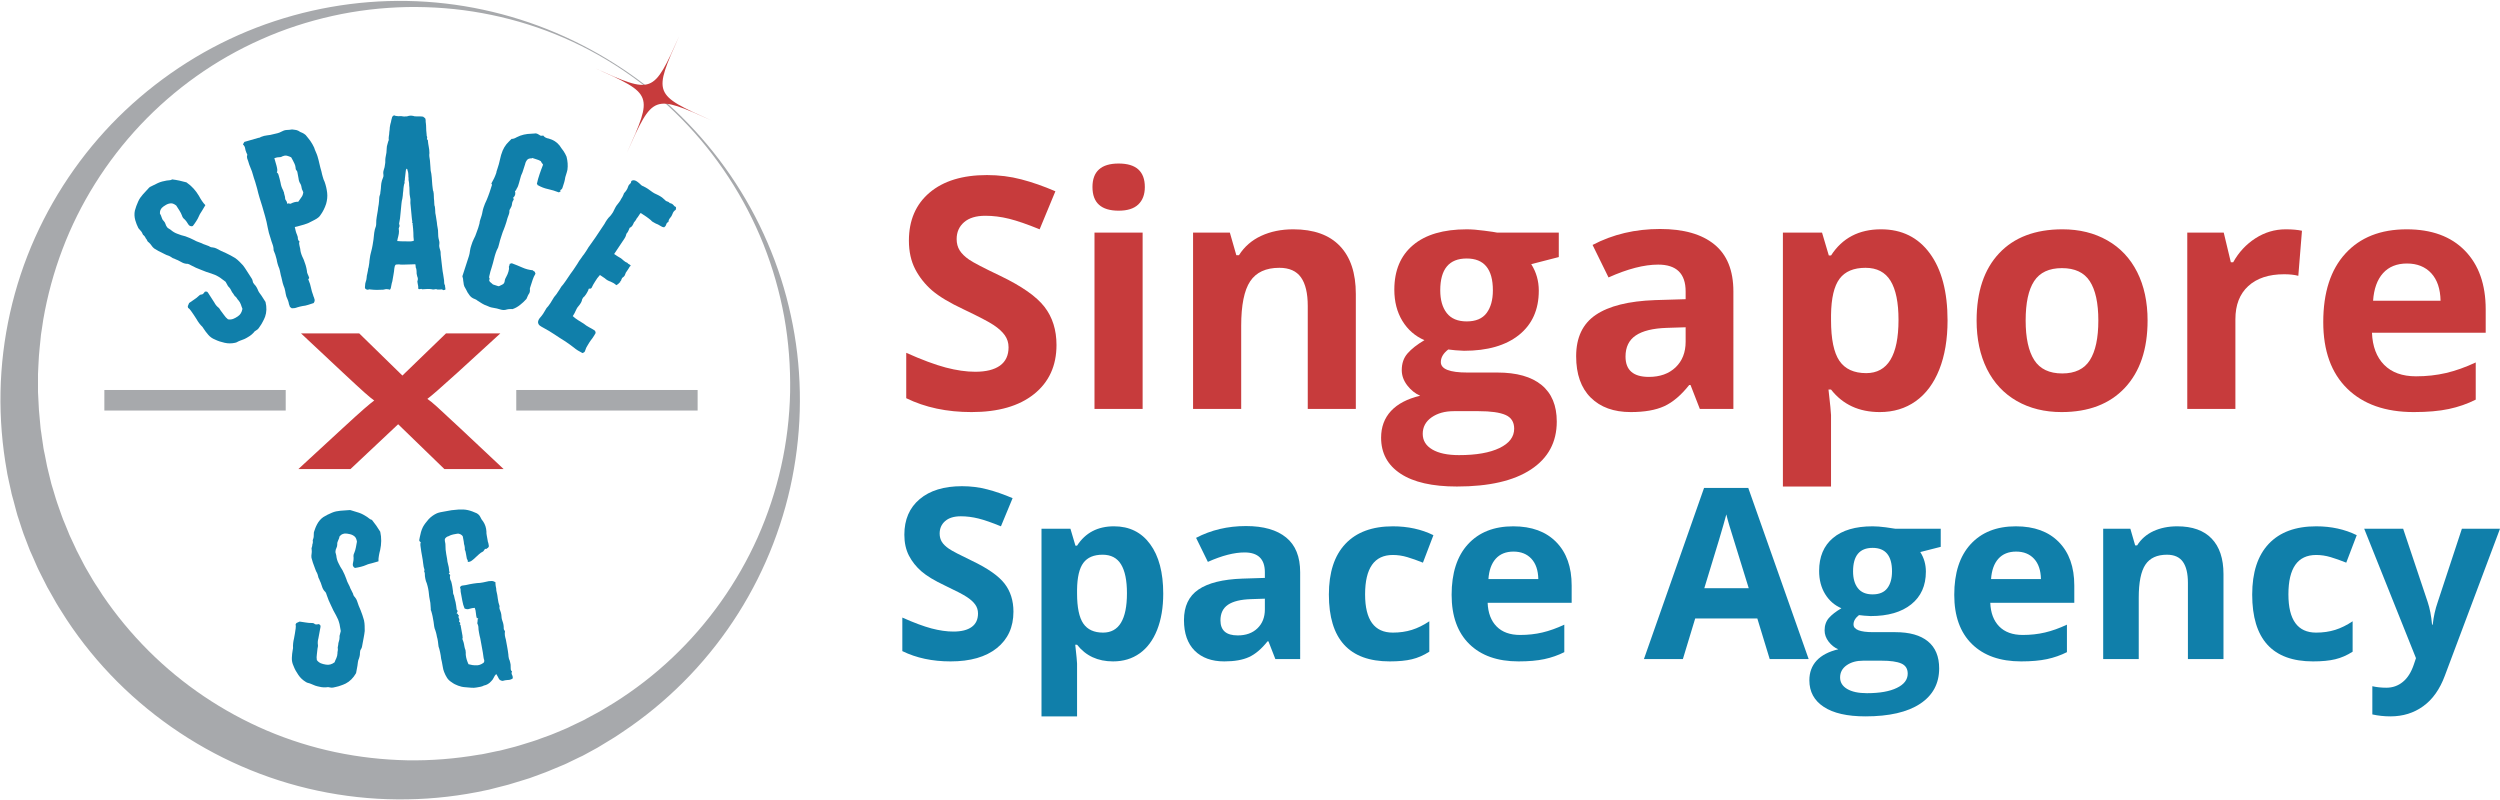 <svg xmlns="http://www.w3.org/2000/svg" xmlns:xlink="http://www.w3.org/1999/xlink" zoomAndPan="magnify" version="1.0" viewBox="75 279.04 599.74 191.96"><defs><g/><clipPath id="id1"><path d="M75 279.035H267V471H75zm0 0" clip-rule="nonzero"/></clipPath></defs><path stroke-linecap="butt" transform="matrix(4.531, 0, 0, 4.929, 100.034, 375.063)" fill="none" stroke-linejoin="miter" d="M363419e-9-176771e-9H9.602" stroke="#a7a9ac" stroke-width="1" stroke-opacity="1" stroke-miterlimit="4"/><g clip-path="url(#id1)"><path fill="#a7a9ac" d="M172.684 279.27C184.973 279.492 197.137 282.121 208.359 286.902s21.555 11.641 30.227 20.238C247.254 315.715 254.289 325.996 259.121 337.242 261.551 342.867 263.434 348.738 264.723 354.734c1.312 5.992 2.031 12.137 2.152 18.305C267 379.211 266.527 385.402 265.465 391.496 264.422 397.594 262.738 403.613 260.508 409.434 256.051 421.055 249.262 431.855 240.59 440.973 236.254 445.531 231.473 449.668 226.297 453.309L224.34 454.648 223.348 455.316C223.027 455.539 222.703 455.762 222.355 455.961L220.324 457.199 219.309 457.816 218.812 458.117 218.32 458.414 216.238 459.551 215.195 460.121 214.676 460.395 214.133 460.641 211.977 461.684 210.91 462.203C210.738 462.277 210.562 462.375 210.367 462.449L209.82 462.676 207.617 463.59C206.871 463.887 206.156 464.234 205.41 464.48L203.184 465.301C202.438 465.574 201.695 465.871 200.926 466.066L198.648 466.762 197.508 467.109C197.309 467.156 197.137 467.23 196.938 467.281L196.367 467.43l-2.328.594L192.875 468.324 192.305 468.473 191.711 468.594C185.492 469.957 179.102 470.699 172.711 470.801 159.926 471.023 147.043 468.645 135.125 463.789 123.211 458.957 112.285 451.699 103.168 442.605c-4.559-4.559-8.645-9.562-12.188-14.938l-1.934-3.047C88.824 424.273 88.625 423.953 88.426 423.582l-1.188-2.109L86.348 419.914 86.074 419.367 84.984 417.215 84.438 416.125 84.168 415.578l-.25-.547L82.953 412.828 82.457 411.715C82.383 411.539 82.285 411.34 82.211 411.168L81.984 410.598 81.121 408.344C80.848 407.602 80.523 406.859 80.301 406.09L79.559 403.809C79.312 403.043 79.039 402.301 78.863 401.508L78.246 399.176 77.922 398.012C77.875 397.816 77.824 397.617 77.773 397.445L77.652 396.848 77.129 394.496 76.883 393.332l-.125-.594L76.66 392.141C75.52 385.824 75 379.434 75.125 373.039 75.371 360.281 78.219 347.621 83.398 336.055c5.18-11.547 12.609-22 21.703-30.574C109.66 301.195 114.613 297.355 119.867 294.035 125.117 290.715 130.691 287.918 136.465 285.688c11.594-4.461 23.957-6.641 36.219-6.418zm0 1.461C166.641 280.855 160.621 281.551 154.75 282.863c-5.875 1.312-11.621 3.172-17.098 5.625C126.68 293.344 116.793 300.402 108.645 309.051 100.516 317.695 94.125 327.879 89.988 338.828c-2.082 5.477-3.617 11.148-4.609 16.871L85.059 357.855 84.887 358.945 84.812 359.488C84.785 359.664 84.762 359.859 84.762 360.035L84.539 362.215 84.438 363.305C84.414 363.676 84.363 364.023 84.34 364.395 84.266 365.855 84.168 367.293 84.117 368.754v4.359L84.34 377.402C84.465 378.84 84.613 380.273 84.734 381.738 84.762 382.109 84.836 382.453 84.887 382.801L85.035 383.867 85.355 386.023C85.379 386.195 85.406 386.371 85.43 386.566L85.527 387.086 85.754 388.152 86.172 390.285 86.273 390.805 86.395 391.324 86.645 392.363 87.164 394.469 87.289 394.992C87.336 395.164 87.387 395.336 87.438 395.512L87.758 396.551 88.379 398.633C88.578 399.328 88.848 399.996 89.07 400.688l.719 2.031C90.012 403.414 90.309 404.059 90.582 404.727L91.402 406.734 91.598 407.23C91.672 407.402 91.746 407.551 91.82 407.727L92.27 408.691 93.184 410.648 93.406 411.145l.25.469L94.152 412.582 95.141 414.488l.25.469L95.66 415.43 96.207 416.371l1.09 1.859C97.469 418.551 97.668 418.848 97.867 419.145L98.461 420.039 99.625 421.848C102.848 426.602 106.539 431.062 110.602 435.125c8.125 8.125 17.836 14.668 28.414 19.176C144.316 456.555 149.816 458.289 155.465 459.477 161.113 460.668 166.863 461.312 172.66 461.434 178.457 461.535 184.254 461.062 189.977 460.074L190.523 460 191.066 459.898 192.133 459.676 194.262 459.23 194.809 459.133C194.98 459.082 195.156 459.031 195.328 459.008L196.395 458.734 198.5 458.191C199.219 458.016 199.887 457.77 200.582 457.57L202.66 456.926C203.355 456.727 204.047 456.457 204.719 456.207L206.773 455.465 207.293 455.266C207.469 455.191 207.641 455.117 207.789 455.066L208.805 454.648l2.008-.844L211.309 453.582 211.805 453.336 212.793 452.863 214.777 451.922 215.27 451.676 215.742 451.402 216.707 450.883 218.641 449.84C218.961 449.668 219.285 449.492 219.582 449.297l2.824-1.711C227.359 444.465 232.043 440.848 236.328 436.785 244.902 428.684 251.914 418.824 256.77 407.949 259.195 402.496 261.078 396.801 262.391 390.953s2.031-11.844 2.156-17.863C264.645 367.07 264.199 361.023 263.137 355.078 262.047 349.133 260.387 343.285 258.156 337.664c-4.484-11.25-11.273-21.629-19.82-30.273-8.547-8.648-18.852-15.586-30.148-20.145C202.562 284.969 196.691 283.285 190.719 282.195 184.801 281.105 178.73 280.633 172.684 280.73zm0 0" fill-opacity="1" fill-rule="nonzero"/></g><path fill="#c73b3c" d="M237.988 287.594c-6.316 14.074-6.316 14.074 7.754 20.367-14.07-6.32-14.07-6.32-20.363 7.754C231.695 301.641 231.695 301.641 217.625 295.348 231.672 301.668 231.672 301.668 237.988 287.594zm0 0" fill-opacity="1" fill-rule="nonzero"/><path stroke-linecap="butt" transform="matrix(4.531, 0, 0, 4.929, 198.85, 375.063)" fill="none" stroke-linejoin="miter" d="M280573e-9-176771e-9H9.602" stroke="#a7a9ac" stroke-width="1" stroke-opacity="1" stroke-miterlimit="4"/><g fill="#107faa" fill-opacity="1"><g transform="translate(126.197, 364.527)"><g><path d="M6.965-11.402C6.816-10.555 6.441-9.969 5.828-9.574 5.457-9.336 5.09-9.102 4.707-8.973 4.328-8.844 3.895-8.797 3.492-8.887 3.133-9.176 2.816-9.492 2.551-9.902l-.816-1.094C1.656-11.121 1.578-11.242 1.5-11.363 1.445-11.445 1.367-11.57 1.246-11.668.793-12.012.465-12.438.219-12.914-.07-13.363-.359-13.812-.676-14.305l-.656-1.023C-1.359-15.371-1.426-15.387-1.453-15.426-1.453-15.426-1.477-15.469-1.504-15.508-1.773-15.566-1.949-15.57-2.07-15.492c-.113.188-.25.332-.387.48C-2.598-14.867-2.785-14.801-3.027-14.82-3.18-14.781-3.34-14.676-3.48-14.531-3.836-14.188-4.219-13.883-4.629-13.621-5.039-13.359-5.422-13.055-5.832-12.793-5.918-12.562-5.988-12.402-6.059-12.242c-.109.188-.113.363-.023.594C-5.867-11.496-5.602-11.262-5.395-10.934-4.906-10.266-4.457-9.566-4.039-8.914-3.66-8.23-3.199-7.602-2.613-7.051-2.562-6.969-2.535-6.93-2.508-6.887-2.457-6.805-2.43-6.766-2.402-6.723c.367.57.75 1.078 1.172 1.559C-.781-4.645-.262-4.285.355-4.043c.762.379 1.555.621 2.363.797C3.523-3.07 4.332-3.066 5.145-3.242 5.363-3.266 5.594-3.355 5.797-3.488c.164-.102.398-.195.629-.285C7.102-3.977 7.73-4.262 8.301-4.629 8.902-4.957 9.465-5.434 9.906-6.004 9.945-6.031 9.988-6.059 10.07-6.109 10.152-6.164 10.191-6.188 10.273-6.242 10.48-6.371 10.684-6.504 10.836-6.719 10.949-6.902 11.102-7.117 11.254-7.332 11.5-7.664 11.684-8.012 11.863-8.359 12.047-8.707 12.227-9.055 12.398-9.512c.371-1.043.418-2.23.105-3.531L11.531-14.559C11.371-14.805 11.176-15.023 11.016-15.27 10.859-15.516 10.676-15.805 10.598-16.102 10.484-16.375 10.324-16.621 10.168-16.867 9.969-17.086 9.746-17.344 9.586-17.59 9.535-17.672 9.457-17.797 9.434-18.012 9.41-18.23 9.32-18.461 9.215-18.625L8.848-19.195C8.559-19.648 8.27-20.098 7.98-20.547 7.719-20.957 7.43-21.41 7.098-21.832 6.805-22.109 6.527-22.449 6.238-22.727 5.945-23 5.625-23.316 5.227-23.582 4.477-24.027 3.758-24.43 3.02-24.766 2.242-25.078 1.48-25.457.758-25.859.504-25.988.211-26.086-.168-26.133-.52-26.141-.812-26.238-1.055-26.434-1.348-26.531-1.645-26.633-1.965-26.773-2.262-26.871-2.555-26.973-2.836-27.141-3.129-27.238-3.426-27.34-3.746-27.48-4.043-27.578-4.297-27.707-4.578-27.871-5.273-28.234-5.984-28.531-6.734-28.801-7.406-28.949-7.996-29.148-8.613-29.391-9.203-29.59-9.766-29.922-10.297-30.391L-10.977-30.82C-11.199-31.082-11.387-31.367-11.461-31.668-11.535-31.965-11.719-32.25-11.918-32.473-12.184-32.707-12.328-33.02-12.43-33.359-12.504-33.656-12.648-33.969-12.832-34.254-12.801-34.391-12.84-34.539-12.812-34.672-12.82-34.781-12.766-34.875-12.738-35.012-12.707-35.145-12.609-35.266-12.5-35.449-12.445-35.543-12.348-35.664-12.266-35.719-12.184-35.77-12.102-35.82-12.004-35.941L-11.43-36.309C-11.023-36.57-10.574-36.684-10.184-36.707-9.793-36.727-9.375-36.527-8.922-36.184-8.66-35.773-8.426-35.406-8.16-34.996-7.898-34.586-7.676-34.148-7.523-33.73-7.449-33.43-7.238-33.102-6.902-32.855-6.707-32.633-6.535-32.457-6.43-32.293l.344.531C-5.98-31.598-5.875-31.434-5.691-31.32-5.367-31.18-5.125-31.164-4.922-31.293c.289-.359.555-.762.816-1.16.223-.375.488-.773.656-1.23C-3.363-33.91-3.25-34.098-3.141-34.285-3.027-34.473-2.875-34.684-2.766-34.871l.836-1.402C-2.25-36.59-2.527-36.934-2.789-37.344-3.023-37.711-3.262-38.078-3.484-38.516-4.258-39.812-5.25-40.91-6.477-41.742-7.605-42.059-8.746-42.309-9.879-42.449-10.125-42.293-10.34-42.27-10.555-42.246L-11.207-42.176C-11.938-42.055-12.684-41.867-13.309-41.578-13.977-41.27-14.617-40.914-15.242-40.629-15.363-40.551-15.422-40.457-15.461-40.43c-.469.531-.965 1.02-1.434 1.555C-17.359-38.344-17.762-37.801-18.043-37.156c-.336.734-.609 1.488-.797 2.188C-19-34.23-18.961-33.449-18.746-32.66-18.645-32.32-18.539-31.98-18.426-31.711-18.281-31.398-18.137-31.086-18.023-30.812L-17.941-30.688l.672.781C-17.164-29.742-17.059-29.582-16.996-29.391-16.93-29.199-16.852-29.078-16.691-29.008-16.547-28.871-16.465-28.746-16.359-28.582-16.297-28.391-16.191-28.23-16.047-28.09-15.941-27.926-15.902-27.777-15.824-27.656c.078.125.156.246.316.316C-15.242-27.105-15.016-26.844-14.859-26.598-14.699-26.352-14.477-26.094-14.234-25.898L-13.207-25.285-11.59-24.477C-11.336-24.348-11.082-24.223-10.812-24.164-10.582-24.078-10.328-23.953-10.117-23.801-9.875-23.609-9.621-23.48-9.355-23.422-9.098-23.297-8.844-23.172-8.551-23.07-8.176-22.848-7.828-22.668-7.414-22.469-7-22.273-6.594-22.188-6.137-22.191-5.934-22.148-5.68-22.02-5.398-21.855c.789.422 1.617.812 2.434 1.098C-2.16-20.406-1.34-20.121-.48-19.863-.121-19.75.27-19.594.59-19.453.938-19.27 1.285-19.09 1.594-18.883L2.926-17.887C3.055-17.68 3.145-17.449 3.305-17.203 3.422-16.934 3.551-16.727 3.793-16.535 4.016-16.273 4.172-16.027 4.289-15.754 4.406-15.484 4.539-15.277 4.738-15.059L5-14.648C5.105-14.484 5.184-14.363 5.344-14.293 5.488-14.156 5.57-14.031 5.672-13.867 5.777-13.703 5.855-13.582 6.004-13.445 6.254-13.145 6.465-12.816 6.594-12.434c.129.379.23.719.371 1.031zm0 0"/></g></g></g><g fill="#107faa" fill-opacity="1"><g transform="translate(142.972, 353.884)"><g><path d="M-9.688-40.199C-9.406-39.926-9.219-39.625-9.172-39.285c.047.344.141.668.281.984C-8.863-38.207-8.82-38.066-8.75-37.988-8.676-37.906-8.633-37.766-8.652-37.66-8.762-37.324-8.738-37.078-8.672-36.844S-8.492-36.391-8.426-36.156C-8.262-35.598-8.113-35.082-7.859-34.547-7.605-34.012-7.457-33.5-7.297-32.938c.164.562.324 1.121.531 1.672.16.559.324 1.121.484 1.68.168.762.371 1.465.559 2.121C-5.52-26.766-5.273-26.078-5.07-25.375l.699 2.43C-4.117-22.055-3.906-21.152-3.758-20.285c.148.867.402 1.758.691 2.586.137.469.285.98.465 1.438.18.453.27.934.262 1.441.309.723.559 1.41.727 2.172C-1.492-11.875-1.277-11.125-.98-10.453c.105.375.203.703.262 1.09.062.387.156.715.25 1.043.176.961.418 1.805.754 2.617.133.469.207.902.281 1.336.074.438.195.855.41 1.25.129.27.207.547.289.828.035.297.102.527.23.797C1.52-1.398 1.535-1.352 1.547-1.305c.027.094.09.125.09.125l.387.293C2.484-.867 2.918-.941 3.328-1.109c.418-.121.84-.242 1.273-.316C5.051-1.453 5.473-1.574 5.938-1.707c.469-.137.875-.305 1.344-.438.148-.195.234-.422.246-.73C7.473-3.062 7.406-3.293 7.352-3.48 7.254-3.656 7.199-3.844 7.133-4.074c-.211-.551-.387-1.156-.512-1.777C6.504-6.426 6.332-7.035 6.047-7.664 5.977-7.742 5.949-7.836 6.027-7.91 6.109-7.984 6.141-8.043 6.207-8.164 6.113-8.492 5.973-8.805 5.844-9.074 5.719-9.34 5.637-9.621 5.648-9.93 5.5-10.797 5.258-11.641 4.91-12.5 4.77-12.812 4.629-13.129 4.5-13.395c-.125-.27-.219-.594-.328-.969C4.105-14.598 4.086-14.844 4.051-15.141 3.969-15.418 3.949-15.668 3.867-15.945 3.828-16.086 3.836-16.242 3.793-16.383 3.754-16.523 3.762-16.676 3.906-16.871 3.652-17.051 3.527-17.316 3.477-17.656 3.504-17.918 3.422-18.199 3.27-18.559 3.141-18.828 3.062-19.105 2.98-19.387 2.898-19.668 2.852-20.008 2.746-20.383 3.508-20.551 4.254-20.766 5.004-20.98c.699-.203 1.375-.5 2.07-.902C7.387-22.023 7.688-22.211 8.035-22.41 8.336-22.598 8.621-22.832 8.836-23.148 9.457-23.984 9.941-24.934 10.262-25.938c.25-.883.352-1.77.25-2.652C10.41-29.473 10.215-30.328 9.91-31.203 9.695-31.598 9.574-32.02 9.453-32.438 9.348-32.812 9.227-33.234 9.137-33.715 8.961-34.324 8.789-34.93 8.66-35.551 8.547-36.125 8.371-36.734 8.184-37.391 8.09-37.715 7.945-38.031 7.793-38.391 7.637-38.75 7.496-39.066 7.391-39.441c-.27-.578-.57-1.102-.918-1.605C6.137-41.508 5.754-41.957 5.359-42.449 5.094-42.676 4.836-42.855 4.551-42.977 4.215-43.082 3.914-43.25 3.602-43.465 3.359-43.598 3.086-43.668 2.824-43.695 2.562-43.723 2.305-43.75 2.09-43.789 1.609-43.699 1.16-43.672.758-43.66.312-43.633-.098-43.465-.488-43.25c-.301.188-.629.281-.91.363-.328.094-.668.141-.949.223C-2.863-42.516-3.391-42.414-3.883-42.375-4.379-42.332-4.895-42.184-5.348-42.004-5.602-41.828-5.789-41.777-5.988-41.77-7.109-41.445-8.234-41.125-9.355-40.801-9.422-40.68-9.453-40.621-9.52-40.5-9.59-40.379-9.668-40.305-9.688-40.199zm8.113 6.73C-1.496-33.543-1.457-33.758-1.441-34.062-1.477-34.359-1.523-34.699-1.633-35.074-1.738-35.445-1.832-35.773-1.941-36.148-2.035-36.477-2.102-36.711-2.156-36.895L-1.594-37.059C-1.41-37.113-1.207-37.117-1.008-37.125-.699-37.113-.418-37.195-.164-37.367.148-37.508.441-37.543.703-37.516.918-37.477 1.191-37.402 1.48-37.285l.406.188L2.316-36.309C2.445-36.043 2.57-35.773 2.684-35.555 2.812-35.289 2.895-35.008 2.926-34.715 2.914-34.406 2.98-34.172 3.141-33.965 3.215-33.887 3.277-33.852 3.305-33.758L3.371-33.523C3.457-33.043 3.559-32.516 3.648-32.035 3.699-31.492 3.883-31.039 4.145-30.66 4.27-30.391 4.34-30.156 4.371-29.863 4.406-29.57 4.488-29.289 4.66-29.035 4.703-28.895 4.727-28.801 4.789-28.77 4.734-28.246 4.598-27.852 4.336-27.523 4.09-27.148 3.828-26.82 3.582-26.445 2.969-26.473 2.359-26.297 1.746-25.969 1.594-25.977 1.438-25.98 1.316-26.047 1.211-26.066 1.07-26.027.883-25.973.91-26.234.844-26.469.684-26.676.52-26.883.406-27.102.422-27.41.426-27.562.359-27.797.277-28.078.199-28.359.145-28.547.137-28.746.125-28.793.062-28.828.035-28.922.008-29.012-.004-29.059-.031-29.152-.348-29.723-.566-30.316-.664-30.996-.789-31.617-.965-32.227-1.152-32.883-1.246-33.207-1.41-33.414-1.574-33.469zm0 0"/></g></g></g><g fill="#107faa" fill-opacity="1"><g transform="translate(162.13, 348.412)"><g><path d="M12.504-5.984C12.547-5.789 12.594-5.594 12.59-5.398 12.586-5.203 12.633-5.059 12.73-4.91 12.773-4.617 12.816-4.375 12.812-4.129 12.809-3.84 12.805-3.594 12.898-3.352 12.945-3.156 12.988-2.91 13.086-2.715 13.129-2.52 13.125-2.324 13.074-2.133 12.977-1.938 12.973-1.695 13.062-1.402L13.199-.668C13.191-.281 13.188-.086 13.285-.035 13.332.016 13.578.02 13.969-.074c0 0 .047.051.094.051C14.062.023 14.113.027 14.16.027l1.316-.078C15.816-.043 16.156-.039 16.449.016 16.738.117 17.078.074 17.469-.02H17.52C17.613.082 17.762.082 17.906.086 18.051.086 18.199.09 18.344.094 18.492.094 18.637.047 18.785.051 18.879.051 19.027.102 19.172.203 19.219.25 19.266.254 19.363.207 19.414.207 19.461.16 19.559.16 19.707.164 19.758.066 19.711-.227 19.668-.473 19.621-.715 19.625-.91c-.094-.195-.188-.344-.188-.539C19.441-1.641 19.398-1.84 19.402-2.129 19.312-2.617 19.27-3.105 19.18-3.594 19.09-4.082 19-4.57 18.961-5.055l-.344-2.977C18.574-8.273 18.578-8.52 18.578-8.711 18.582-8.906 18.539-9.152 18.445-9.445 18.352-9.688 18.309-9.934 18.262-10.129 18.215-10.324 18.219-10.566 18.273-10.859L18.281-11.297C18.281-11.395 18.234-11.539 18.188-11.734 18.004-12.371 17.965-12.957 17.973-13.492 17.98-13.93 17.938-14.367 17.848-14.758 17.754-15.148 17.715-15.586 17.672-16.027l-.266-1.707C17.316-18.074 17.27-18.418 17.277-18.758 17.281-19.051 17.238-19.391 17.195-19.781 17.102-19.977 17.055-20.219 17.059-20.465 17.062-20.66 17.02-20.902 17.023-21.195 16.98-21.586 16.938-21.973 16.945-22.363 16.949-22.754 16.906-23.145 16.816-23.535 16.719-23.633 16.723-23.73 16.723-23.828 16.727-23.926 16.68-24.023 16.68-24.121 16.59-24.703 16.551-25.289 16.512-25.875 16.473-26.457 16.434-27.094 16.344-27.676 16.207-28.215 16.121-28.75 16.129-29.285 16.086-29.773 16.047-30.309 16.008-30.895 15.961-31.188 15.918-31.48 15.875-31.773 15.832-32.066 15.836-32.355 15.887-32.648 15.895-33.184 15.809-33.719 15.719-34.207S15.539-35.234 15.5-35.816C15.305-35.867 15.258-35.969 15.309-36.16 15.363-36.305 15.363-36.453 15.316-36.598 15.223-36.699 15.223-36.844 15.227-36.988 15.227-37.137 15.184-37.281 15.184-37.477 15.141-37.867 15.102-38.258 15.105-38.645 15.113-39.035 15.07-39.473 15.027-39.863 14.98-40.012 14.984-40.203 14.988-40.398 14.992-40.594 14.945-40.789 14.898-40.938 14.801-41.035 14.754-41.133 14.707-41.133 14.609-41.137 14.562-41.234 14.465-41.332 14.371-41.383 14.176-41.434 13.883-41.438L13.301-41.449 12.621-41.457C12.426-41.461 12.18-41.465 11.988-41.566 11.453-41.672 11.016-41.629 10.625-41.488 10.527-41.441 10.379-41.445 10.188-41.449 9.941-41.402 9.699-41.406 9.504-41.457 9.312-41.512 9.066-41.516 8.824-41.52 8.629-41.473 8.434-41.477 8.145-41.527 7.852-41.531 7.656-41.586 7.512-41.684 7.367-41.688 7.219-41.641 7.121-41.543 6.973-41.352 6.875-41.207 6.871-41.012 6.77-40.723 6.715-40.383 6.66-40.09 6.559-39.801 6.508-39.512 6.453-39.27 6.398-38.977 6.348-38.637 6.34-38.246 6.285-37.859 6.23-37.52 6.227-37.18 6.172-36.789 6.117-36.5 6.113-36.258 6.109-35.965 6.109-35.816 6.156-35.816 6.055-35.625 5.953-35.332 5.852-34.898c-.156.438-.211.824-.215 1.164C5.633-33.344 5.578-33.004 5.574-32.762 5.52-32.469 5.469-32.18 5.414-31.887 5.359-31.598 5.309-31.352 5.305-31.109 5.301-30.816 5.297-30.574 5.293-30.332 5.234-29.848 5.184-29.508 5.129-29.266L4.926-28.586C4.871-28.391 4.82-28.199 4.816-28.051 4.816-27.859 4.812-27.664 4.855-27.418 4.902-27.223 4.852-26.98 4.75-26.738 4.648-26.496 4.547-26.254 4.496-26.062 4.391-25.625 4.285-25.188 4.281-24.801c-.008.438-.062.875-.117 1.266C4.113-23.344 4.109-23.195 4.109-23.051 4.105-22.906 4.055-22.758 4.004-22.613 3.902-22.324 3.848-22.082 3.848-21.887 3.836-21.352 3.781-20.867 3.727-20.379c-.105.484-.164 1.02-.219 1.504C3.402-18.293 3.344-17.758 3.238-17.273 3.133-16.789 3.125-16.254 3.117-15.719 3.113-15.57 3.113-15.379 3.059-15.137c-.203.535-.355 1.066-.414 1.602C2.586-13 2.531-12.469 2.473-11.934l-.215 1.359C2.152-9.992 2.047-9.457 1.891-8.926 1.738-8.391 1.633-7.859 1.574-7.324 1.52-6.934 1.465-6.594 1.461-6.305 1.406-5.965 1.352-5.625 1.301-5.285 1.199-4.992 1.145-4.75 1.141-4.508 1.086-4.215 1.035-3.973.984-3.73.879-3.344.824-3.004.82-2.711.816-2.422.715-2.082.613-1.789.512-1.5.457-1.211.453-.867.398-.48.395-.285.488-.188.488-.09.586-.039.777.062c.195.098.387.102.586.008C1.461.023 1.559.023 1.75.074 2.723.188 3.742.203 4.816.125 5.012.078 5.254.035 5.449-.012 5.645-.008 5.887-.004 6.129.047 6.273.148 6.371.148 6.473.051 6.523-.043 6.57-.141 6.621-.238 6.676-.48 6.727-.77 6.781-1.062 6.836-1.352 6.887-1.594 6.988-1.887 7.094-2.418 7.152-2.953 7.258-3.438c.102-.488.16-1.02.219-1.605C7.531-5.43 7.633-5.719 7.73-5.816 7.828-5.91 8.121-5.957 8.609-5.949 8.805-5.898 9.094-5.891 9.484-5.887l2.141-.062C11.965-5.945 12.258-5.988 12.504-5.984zM12.152-11.637C11.91-11.543 11.613-11.449 11.273-11.453 10.887-11.461 10.543-11.465 10.156-11.473 9.766-11.477 9.426-11.484 9.035-11.488 8.648-11.496 8.355-11.547 8.16-11.551 8.215-11.941 8.32-12.328 8.422-12.715 8.527-13.102 8.582-13.492 8.586-13.879 8.59-14.027 8.543-14.172 8.547-14.32 8.5-14.465 8.5-14.613 8.602-14.805 8.75-15.047 8.758-15.34 8.613-15.633L8.617-15.777C8.668-15.973 8.723-16.359 8.828-16.941 8.887-17.477 8.945-18.059 9.004-18.691 9.062-19.324 9.121-19.906 9.176-20.488 9.234-21.023 9.289-21.414 9.391-21.703 9.395-21.848 9.445-22.09 9.5-22.48 9.504-22.82 9.559-23.207 9.613-23.598 9.621-23.988 9.676-24.328 9.73-24.715 9.785-25.055 9.836-25.297 9.938-25.488 9.891-25.688 9.895-25.832 9.945-26.023 9.996-26.172 10-26.316 10-26.512L10.227-28.453C10.227-28.551 10.277-28.695 10.379-28.891 10.477-28.887 10.523-28.84 10.57-28.789 10.617-28.594 10.664-28.352 10.758-28.105 10.801-27.812 10.844-27.57 10.84-27.277 10.84-27.227 10.84-27.129 10.836-27.035 10.836-26.938 10.883-26.789 10.879-26.645 10.875-26.496 10.875-26.352 10.875-26.254 10.871-26.109 10.918-26.012 10.918-26.012 10.918-25.914 10.961-25.719 11.008-25.426 11-25.086 11.043-24.742 11.086-24.352 11.082-23.965 11.125-23.574 11.117-23.234 11.113-22.895 11.156-22.699 11.156-22.648 11.246-22.16 11.289-21.77 11.336-21.527 11.328-21.234 11.324-20.941 11.32-20.652 11.316-20.457 11.363-20.164 11.406-19.773 11.445-19.383 11.488-18.945 11.531-18.457 11.57-17.969 11.613-17.531 11.656-17.141 11.695-16.703 11.742-16.41 11.789-16.266 11.785-16.168 11.738-16.117 11.734-16.07 11.734-15.973 11.734-15.926 11.828-15.875 11.879-15.777 11.875-15.727 11.875-15.68 11.824-15.582 11.824-15.535 11.871-15.484 11.961-14.801 12-14.168 12.035-13.535 12.027-12.902 12.066-12.27 12.152-11.637zm0 0"/></g></g></g><g fill="#107faa" fill-opacity="1"><g transform="translate(182.829, 348.862)"><g><path d="M14.945-6.668 14.441-6.523C14.441-6.371 14.395-6.23 14.352-6.094c-.094.125-.137.266-.09.434C14.293-5.445 14.297-5.293 14.25-5.152 14.191-4.969 14.191-4.812 14.148-4.676 14.012-4.258 13.879-3.84 13.664-3.5 13.453-3.16 13.27-2.758 13.242-2.359 13.199-2.066 13.062-1.805 12.863-1.664 12.621-1.539 12.422-1.398 12.191-1.32 12.07-1.258 12.008-1.227 11.945-1.195c-.105.02-.168.051-.262.02l-1.25-.406L10.156-1.824c-.078-.078-.203-.168-.281-.246C9.738-2.113 9.676-2.234 9.613-2.359c-.062-.121-.094-.184-.109-.289C9.516-2.695 9.578-2.727 9.609-2.82 9.637-2.914 9.652-2.961 9.59-3.082 9.48-3.219 9.496-3.418 9.555-3.605 9.688-4.328 9.914-5.023 10.121-5.672 10.332-6.32 10.512-7.027 10.691-7.738 10.793-8.215 10.945-8.68 11.094-9.141 11.242-9.605 11.426-10.008 11.668-10.438 11.789-10.809 11.848-11.148 11.965-11.52 12.039-11.902 12.16-12.273 12.281-12.645l.328-1.02C12.73-14.035 12.836-14.359 13-14.711 13.242-15.301 13.438-15.902 13.648-16.551 13.797-17.168 13.992-17.77 14.246-18.402 14.32-18.633 14.398-18.863 14.379-19.125 14.348-19.34 14.422-19.57 14.59-19.773 14.801-20.113 14.969-20.469 14.996-20.871 15.023-21.27 15.188-21.625 15.402-21.965 15.43-22.059 15.445-22.105 15.367-22.18 15.289-22.258 15.258-22.316 15.289-22.41 15.777-22.816 15.898-23.34 15.707-24.016 15.723-24.062 15.781-24.094 15.828-24.078s.094.031.125-.062C16.012-24.324 16.059-24.465 16.164-24.633 16.27-24.805 16.375-24.973 16.438-25.16 16.617-25.715 16.797-26.27 16.93-26.84 17.062-27.41 17.242-27.965 17.516-28.492 17.727-29.141 17.934-29.789 18.145-30.438 18.219-30.82 18.387-31.176 18.629-31.457 18.812-31.703 19.164-31.844 19.672-31.832 19.719-31.82 19.781-31.852 19.793-31.898c0 0 .062-.031.109-.016C20.273-31.793 20.598-31.688 20.922-31.582S21.57-31.375 21.91-31.16C21.957-30.992 22.066-30.855 22.176-30.715L22.453-30.32C22.137-29.5 21.852-28.773 21.613-28.035 21.371-27.293 21.117-26.508 20.969-25.734L21.109-25.539c.004.156.035.219.062.125C21.945-24.961 22.812-24.629 23.676-24.453 24.535-24.273 25.371-24.004 26.234-23.672L26.664-23.891C26.523-24.09 26.57-24.23 26.754-24.324 26.875-24.387 27.012-24.496 27.074-24.68 27.176-25.004 27.281-25.328 27.387-25.652 27.492-25.977 27.598-26.301 27.672-26.684 27.699-27.086 27.832-27.504 27.953-27.871 28.074-28.242 28.207-28.66 28.297-29.09 28.371-29.629 28.379-30.137 28.344-30.66 28.309-31.184 28.215-31.676 28.086-32.227 27.883-32.703 27.633-33.195 27.352-33.59 27.023-34.004 26.711-34.465 26.402-34.922 25.746-35.746 24.898-36.277 23.816-36.578 23.23-36.664 22.754-36.922 22.473-37.32 22.121-37.18 21.781-37.238 21.547-37.465 21.254-37.664 20.945-37.816 20.59-37.828 20.422-37.781 20.27-37.777 20.113-37.777L19.59-37.742C18.406-37.715 17.254-37.477 16.152-36.914 15.707-36.648 15.293-36.477 14.895-36.504 14.434-36.035 13.992-35.617 13.656-35.215 13.309-34.766 12.988-34.254 12.762-33.715 12.477-32.988 12.25-32.293 12.117-31.57 11.973-30.801 11.746-30.105 11.523-29.41L11.355-28.902C11.297-28.715 11.238-28.531 11.238-28.379 11.09-27.914 10.906-27.512 10.711-27.066 10.469-26.633 10.289-26.23 10.043-25.797 10.152-25.66 10.215-25.539 10.188-25.445L10.051-25.027C9.961-24.75 9.887-24.52 9.828-24.332 9.75-24.102 9.676-23.871 9.602-23.641 9.422-23.082 9.18-22.496 8.926-21.863 8.621-21.246 8.379-20.66 8.199-20.105 8.082-19.734 7.977-19.41 7.934-19.117 7.871-18.777 7.812-18.438 7.711-18.113 7.59-17.746 7.484-17.422 7.395-17.145 7.305-16.863 7.199-16.539 7.203-16.234 7.008-15.477 6.785-14.785 6.512-14.105 6.301-13.457 6.078-12.914 5.832-12.484 5.59-12.051 5.41-11.492 5.215-10.891 5.098-10.523 4.977-10.152 4.918-9.66 4.863-9.164 4.773-8.734 4.668-8.41L3.094-3.551l.16.613c0 .309.066.586.113.91C3.371-1.723 3.465-1.383 3.574-1.094l.422.754c.207.473.473.918.797 1.332.281.395.73.746 1.285.926.141.047.262.137.355.168C6.512 2.16 6.637 2.25 6.805 2.359c.34.211.684.422 1.023.637C8.168 3.207 8.523 3.375 8.938 3.508 9.418 3.766 9.926 3.934 10.512 4.02 11.098 4.105 11.668 4.242 12.223 4.422 12.734 4.586 13.242 4.598 13.703 4.438 13.934 4.359 14.191 4.344 14.453 4.324 14.668 4.293 14.918 4.32 15.117 4.336 15.809 4.098 16.375 3.77 16.922 3.336 17.473 2.898 17.977 2.449 18.465 1.891L18.859.996C18.965.824 19.086.609 19.191.438 19.25.254 19.328.02 19.309-.242 19.262-.41 19.262-.562 19.32-.75 19.379-.934 19.441-1.117 19.5-1.305L19.949-2.691C20.102-3.156 20.312-3.648 20.629-4.16 20.535-4.496 20.441-4.684 20.348-4.711 20.211-4.758 20.086-4.848 19.977-4.984 19.082-5.07 18.281-5.277 17.477-5.641 16.676-6.004 15.812-6.336 14.945-6.668zm0 0"/></g></g></g><g fill="#107faa" fill-opacity="1"><g transform="translate(202.297, 355.569)"><g><path d="M24.176-33.125C24.121-33.043 24.105-32.934 24.094-32.828 24.078-32.719 24.027-32.637 24-32.598 23.703-32.328 23.473-32.07 23.391-31.773 23.312-31.477 23.164-31.168 23-30.922 22.867-30.723 22.73-30.52 22.582-30.383 22.434-30.25 22.301-30.047 22.273-29.832 22.152-29.559 22.059-29.332 21.922-29.129 21.762-28.887 21.625-28.684 21.531-28.453 21.316-28.129 21.125-27.848 20.871-27.551 20.613-27.254 20.426-26.969 20.277-26.66 20.102-26.309 19.926-25.957 19.75-25.605 19.535-25.281 19.316-24.957 19.09-24.703 18.793-24.43 18.535-24.133 18.32-23.809 18.105-23.488 17.887-23.164 17.715-22.812 17.336-22.246 16.984-21.719 16.633-21.191 16.281-20.664 15.934-20.141 15.582-19.613 15.203-19.047 14.812-18.547 14.461-18.02 14.07-17.52 13.719-16.992 13.41-16.441 13.195-16.117 13.004-15.832 12.816-15.551 12.586-15.293 12.398-15.012 12.211-14.727c-.395.5-.742 1.027-1.027 1.539C10.859-12.703 10.508-12.176 10.188-11.691 9.766-11.148 9.363-10.543 8.984-9.977 8.605-9.41 8.23-8.84 7.812-8.301 7.461-7.949 7.219-7.586 6.988-7.152 6.719-6.75 6.449-6.344 6.18-5.941 5.773-5.508 5.449-5.023 5.168-4.508 4.883-3.996 4.559-3.512 4.195-3.051c-.297.27-.484.555-.66.902-.215.324-.363.637-.555.918-.215.324-.496.664-.754.961C1.969.027 1.797.379 1.77.77 1.809 1.148 1.969 1.43 2.254 1.617c.242.164.527.352.836.5.906.484 1.781 1.012 2.633 1.578C6.574 4.262 7.422 4.828 8.34 5.383 9.031 5.84 9.691 6.34 10.352 6.84c.594.512 1.309.93 2.094 1.336C12.699 8.055 12.863 7.984 12.918 7.906 12.973 7.824 13.078 7.66 13.16 7.363 13.242 7.066 13.391 6.758 13.551 6.516c.16-.242.285-.516.473-.797.27-.406.512-.77.824-1.148.27-.406.512-.77.738-1.199C15.586 3.195 15.562 3.059 15.508 2.965 15.453 2.871 15.398 2.777 15.398 2.777 14.914 2.453 14.441 2.195 14.008 1.965c-.43-.227-.875-.523-1.254-.836C12.266.805 11.793.551 11.391.281 10.945-.016 10.5-.312 10.109-.691 10.406-1.137 10.66-1.609 10.875-2.109 11.066-2.566 11.363-3.012 11.738-3.402l.297-.445c.109-.164.176-.352.246-.543C12.305-4.605 12.375-4.793 12.508-4.996 12.617-5.16 12.723-5.32 12.914-5.43 13.195-5.766 13.441-6.129 13.613-6.48 13.695-6.602 13.734-6.75 13.816-6.871 13.832-6.98 13.871-7.129 13.98-7.293 14.047-7.305 14.156-7.293 14.262-7.277 14.371-7.266 14.465-7.316 14.613-7.453 14.855-7.992 15.141-8.508 15.488-9.031 15.773-9.547 16.164-10.043 16.625-10.559 16.824-10.422 17.027-10.289 17.191-10.18 17.352-10.07 17.555-9.938 17.797-9.773 18.188-9.398 18.66-9.141 19.188-8.965 19.648-8.777 20.117-8.52 20.551-8.117 20.738-8.223 20.93-8.332 21.078-8.469 21.184-8.629 21.332-8.766 21.523-8.871 21.508-8.941 21.469-8.965 21.469-8.965S21.469-8.965 21.523-9.047C21.551-9.09 21.645-9.141 21.699-9.223 21.738-9.371 21.777-9.52 21.859-9.641 21.898-9.789 21.953-9.871 22.047-9.926 22.359-10.129 22.59-10.383 22.668-10.68 22.75-10.977 22.871-11.246 23.129-11.543 23.234-11.707 23.371-11.91 23.531-12.152 23.652-12.422 23.816-12.664 24.031-12.812 23.895-12.961 23.773-13.043 23.613-13.152 23.426-13.219 23.301-13.301 23.234-13.461 22.855-13.594 22.574-13.785 22.316-14.016 22.02-14.27 21.844-14.445 21.684-14.555 21.359-14.77 21.047-14.918 20.887-15.027 20.684-15.16 20.402-15.348 20.035-15.594l2.457-3.684C22.762-19.684 22.922-20.102 22.988-20.465 23.191-20.68 23.328-20.883 23.449-21.152 23.543-21.383 23.637-21.613 23.758-21.883 23.988-21.965 24.203-22.113 24.34-22.312 24.445-22.477 24.582-22.68 24.676-22.906 24.691-23.016 24.742-23.098 24.824-23.219 25-23.395 25.137-23.598 25.27-23.797 25.363-24.027 25.5-24.23 25.703-24.445L26.32-25.379C26.391-25.391 26.457-25.406 26.539-25.352L26.699-25.242 27.793-24.516C28.156-24.273 28.496-23.988 28.875-23.68 29.062-23.434 29.344-23.246 29.617-23.125 29.859-22.965 30.168-22.816 30.547-22.68 30.75-22.547 30.98-22.449 31.223-22.289 31.465-22.125 31.695-22.031 32.02-21.992 32.234-22.141 32.438-22.355 32.516-22.652 32.598-22.949 32.734-23.152 33.059-23.289 33.082-23.68 33.23-23.988 33.461-24.246 33.691-24.504 33.879-24.785 34.016-25.164 34.164-25.648 34.445-25.988 34.824-26.203 34.797-26.34 34.836-26.488 34.891-26.566 34.906-26.676 34.852-26.77 34.824-26.906 34.609-26.934 34.434-27.105 34.242-27.352 34.055-27.594 33.742-27.742 33.379-27.809 33.246-27.957 33.203-27.984 33.203-27.984S33.121-28.039 33.043-28.094C32.852-28.16 32.703-28.199 32.625-28.254 32.516-28.266 32.395-28.348 32.34-28.441 32.043-28.699 31.785-28.93 31.531-29.156 31.207-29.375 30.922-29.562 30.613-29.711 29.965-29.969 29.371-30.305 28.832-30.723 28.289-31.141 27.723-31.52 27.102-31.816 26.766-31.922 26.48-32.113 26.293-32.355 26.035-32.586 25.781-32.812 25.496-33.004 25.254-33.164 25.023-33.258 24.809-33.285S24.391-33.273 24.176-33.125zm0 0"/></g></g></g><g fill="#107faa" fill-opacity="1"><g transform="translate(142.379, 441.473)"><g><path d="M12.883-3.547C12.191-3.031 11.516-2.863 10.801-2.996 10.367-3.074 9.938-3.156 9.574-3.32 9.207-3.488 8.859-3.75 8.629-4.09 8.562-4.547 8.547-4.996 8.637-5.473l.152-1.359C8.816-6.977 8.844-7.117 8.871-7.262 8.887-7.359 8.914-7.5 8.895-7.652 8.801-8.215 8.848-8.75 8.996-9.27 9.094-9.793 9.191-10.32 9.297-10.895L9.52-12.09C9.527-12.137 9.488-12.195 9.496-12.242 9.496-12.242 9.504-12.289 9.516-12.34 9.359-12.566 9.234-12.688 9.09-12.715 8.879-12.656 8.68-12.641 8.48-12.629 8.281-12.617 8.098-12.699 7.934-12.879 7.797-12.953 7.605-12.988 7.406-12.977 6.91-12.969 6.422-13.012 5.945-13.102 5.465-13.188 4.977-13.23 4.5-13.32 4.281-13.211 4.121-13.141 3.961-13.074c-.211.062-.332.188-.426.418C3.586-12.398 3.621-12.047 3.551-11.664c-.105.824-.254 1.637-.398 2.402-.188.754-.281 1.531-.234 2.332C2.902-6.836 2.891-6.789 2.883-6.738 2.867-6.645 2.855-6.598 2.848-6.547c-.125.668-.191 1.301-.211 1.938C2.609-3.922 2.742-3.301 3.027-2.703c.297.797.707 1.516 1.176 2.195C4.668.172 5.258.727 5.973 1.156c.172.133.402.223.641.27.191.035.422.129.652.219.637.316 1.285.535 1.957.66.66.172 1.395.211 2.109.094C11.379 2.41 11.43 2.418 11.523 2.434 11.621 2.453 11.668 2.461 11.762 2.48 12.004 2.523 12.242 2.566 12.5 2.516 12.707 2.457 12.965 2.406 13.223 2.355 13.633 2.281 14 2.152 14.371 2.023 14.742 1.895 15.113 1.766 15.547 1.547 16.535 1.039 17.383.207 18.043-.957l.328-1.77C18.426-3.016 18.43-3.312 18.484-3.598 18.535-3.887 18.598-4.219 18.746-4.488 18.848-4.766 18.902-5.055 18.953-5.34 18.961-5.637 18.977-5.98 19.027-6.27 19.047-6.363 19.074-6.508 19.203-6.68 19.336-6.855 19.426-7.086 19.461-7.277l.125-.668C19.684-8.473 19.781-9 19.879-9.523 19.969-10.004 20.066-10.531 20.117-11.066 20.09-11.465 20.125-11.906 20.098-12.305 20.074-12.707 20.059-13.152 19.945-13.621 19.707-14.457 19.457-15.246 19.148-15.996 18.797-16.754 18.5-17.551 18.25-18.34 18.148-18.605 18.004-18.879 17.762-19.172 17.508-19.418 17.363-19.691 17.32-19.996 17.172-20.27 17.023-20.547 16.887-20.867 16.738-21.145 16.594-21.418 16.504-21.73 16.355-22.008 16.207-22.281 16.07-22.602 15.922-22.879 15.824-23.145 15.734-23.457 15.477-24.199 15.16-24.898 14.797-25.609 14.406-26.18 14.113-26.727 13.828-27.324 13.535-27.875 13.355-28.5 13.289-29.207L13.086-29.988C13.102-30.332 13.16-30.664 13.312-30.934 13.461-31.203 13.523-31.539 13.527-31.836 13.492-32.188 13.605-32.512 13.762-32.832 13.91-33.102 14.02-33.426 14.082-33.762 14.195-33.84 14.27-33.973 14.383-34.051 14.449-34.137 14.555-34.168 14.668-34.246 14.781-34.324 14.934-34.344 15.145-34.406 15.246-34.434 15.398-34.457 15.496-34.438 15.59-34.422 15.688-34.402 15.84-34.426L16.508-34.301C16.988-34.211 17.391-33.988 17.691-33.734 17.988-33.48 18.156-33.055 18.25-32.492 18.164-32.016 18.082-31.582 17.996-31.105 17.906-30.625 17.77-30.156 17.594-29.746 17.445-29.477 17.375-29.094 17.445-28.684 17.441-28.387 17.445-28.141 17.41-27.949L17.293-27.324C17.258-27.133 17.223-26.941 17.281-26.734 17.422-26.41 17.586-26.23 17.824-26.188 18.281-26.25 18.746-26.363 19.215-26.473 19.633-26.594 20.098-26.707 20.535-26.922 20.754-27.031 20.961-27.09 21.172-27.152 21.379-27.211 21.637-27.262 21.844-27.32L23.414-27.773C23.398-28.223 23.43-28.66 23.52-29.141 23.598-29.57 23.68-30 23.816-30.469 24.137-31.945 24.164-33.426 23.84-34.871 23.234-35.875 22.57-36.836 21.844-37.715 21.555-37.77 21.383-37.898 21.211-38.031L20.688-38.426C20.07-38.836 19.398-39.207 18.746-39.426 18.047-39.656 17.34-39.836 16.688-40.059 16.543-40.086 16.438-40.055 16.391-40.062 15.684-39.996 14.988-39.977 14.285-39.91 13.578-39.844 12.91-39.719 12.266-39.441 11.516-39.137 10.805-38.773 10.191-38.391 9.566-37.965 9.059-37.363 8.68-36.645 8.52-36.328 8.363-36.008 8.262-35.73 8.152-35.406 8.043-35.078 7.941-34.801L7.914-34.656 7.871-33.625C7.836-33.434 7.801-33.242 7.719-33.062 7.633-32.879 7.609-32.734 7.676-32.574 7.688-32.375 7.664-32.23 7.625-32.039 7.543-31.855 7.508-31.664 7.52-31.465 7.484-31.273 7.41-31.137 7.383-30.996 7.355-30.852 7.332-30.707 7.398-30.547 7.434-30.195 7.418-29.852 7.367-29.562 7.312-29.277 7.297-28.934 7.34-28.629l.332 1.152.625 1.699C8.395-25.512 8.496-25.246 8.652-25.02 8.758-24.801 8.859-24.535 8.91-24.277 8.953-23.973 9.051-23.707 9.207-23.48 9.305-23.215 9.406-22.949 9.551-22.676 9.672-22.258 9.801-21.887 9.969-21.461 10.137-21.031 10.371-20.691 10.711-20.383c.117.172.215.438.305.75C11.305-18.785 11.641-17.934 12.043-17.164c.344.805.746 1.574 1.195 2.348C13.426-14.484 13.602-14.105 13.742-13.781 13.871-13.41 14-13.039 14.082-12.68L14.371-11.043C14.328-10.801 14.234-10.574 14.18-10.285 14.082-10.008 14.035-9.77 14.078-9.465 14.062-9.121 14.012-8.832 13.91-8.555 13.809-8.277 13.766-8.035 13.758-7.742L13.668-7.262C13.633-7.07 13.609-6.926 13.676-6.766 13.688-6.566 13.664-6.422 13.629-6.23 13.59-6.039 13.566-5.895 13.578-5.695 13.555-5.305 13.484-4.922 13.316-4.559 13.148-4.191 12.992-3.875 12.883-3.547zm0 0"/></g></g></g><g fill="#107faa" fill-opacity="1"><g transform="translate(180.29, 445.061)"><g><path d="M4.555-18.777 4.25-18.82C4.32-18.98 4.387-19.145 4.457-19.305 4.535-19.418 4.453-19.602 4.277-19.766L4.25-19.91C4.203-20.445 4.105-20.973 4.004-21.547 3.852-22.113 3.707-22.629 3.602-23.203 3.527-23.34 3.453-23.473 3.43-23.617 3.402-23.762 3.375-23.906 3.391-24.105 3.32-24.488 3.289-24.926 3.219-25.309 3.148-25.695 3.07-26.125 2.945-26.547 2.809-26.77 2.715-27 2.664-27.285 2.621-27.527 2.625-27.773 2.715-28.086L2.359-28.418C2.535-28.547 2.613-28.66 2.527-28.844 2.453-28.98 2.43-29.125 2.441-29.324c-.031-.438-.109-.871-.234-1.293C2.082-31.039 2.004-31.469 1.965-31.957 1.895-32.34 1.832-32.676 1.766-33.059 1.695-33.441 1.684-33.785 1.613-34.168l-.051-1.375-.133-.719C1.387-36.5 1.398-36.699 1.559-36.926 1.723-37.105 1.895-37.234 2.078-37.316 2.27-37.352 2.5-37.445 2.676-37.574 2.953-37.676 3.234-37.773 3.52-37.828l.863-.156C4.668-38.035 4.926-37.984 5.199-37.836 5.473-37.688 5.652-37.523 5.734-37.34 5.82-36.859 5.898-36.43 5.969-36.047 5.992-35.656 6.043-35.367 6.145-35.09 6.195-34.801 6.258-34.465 6.223-34.113 6.285-34.027 6.367-33.844 6.402-33.652L6.535-32.934 6.664-32.215C6.707-31.977 6.734-31.832 6.848-31.754 6.93-31.57 6.957-31.43 6.926-31.324S7-31.188 7.238-31.23C7.43-31.266 7.707-31.367 8.008-31.621 8.27-31.816 8.57-32.066 8.863-32.367 9.113-32.613 9.414-32.863 9.668-33.105 9.922-33.352 10.191-33.5 10.461-33.648 10.605-33.672 10.723-33.844 10.879-34.07 10.988-34.285 11.113-34.406 11.32-34.348 11.332-34.301 11.426-34.316 11.504-34.43 11.59-34.496 11.633-34.551 11.727-34.57 11.902-34.699 11.969-34.859 11.992-35.012L11.898-35.539 11.852-35.777C11.836-35.875 11.781-35.914 11.762-36.008 11.746-36.105 11.719-36.25 11.668-36.535L11.484-37.543C11.434-37.828 11.371-38.164 11.398-38.562 11.344-39.395 11.102-40.191 10.629-40.898 10.32-41.238 10.098-41.641 9.93-42.008 9.766-42.371 9.465-42.664 9.078-42.891 8.379-43.207 7.688-43.48 6.965-43.645 6.242-43.809 5.496-43.824 4.762-43.789 4.18-43.73 3.594-43.676 3.012-43.621 2.438-43.516 1.863-43.41 1.289-43.309L.379-43.141C.094-43.09-.188-42.988-.465-42.891-1.195-42.559-1.855-42.094-2.438-41.492-3.012-40.844-3.492-40.215-3.824-39.609-4.043-39.176-4.176-38.805-4.297-38.387S-4.5-37.609-4.574-37.199C-4.637-36.988-4.641-36.742-4.703-36.531-4.754-36.277-4.625-36.102-4.348-35.953c-.109.219-.137.617-.016 1.289C-4.289-33.988-4.168-33.316-4.035-32.598-3.934-32.023-3.836-31.496-3.781-30.914-3.723-30.332-3.621-29.758-3.422-29.199-3.516-29.18-3.555-29.125-3.539-29.027-3.52-28.934-3.496-28.789-3.43-28.703-3.41-28.605-3.395-28.512-3.375-28.414-3.402-28.016-3.324-27.586-3.254-27.203-3.188-26.816-3.07-26.445-2.902-26.078c.133.469.262.891.328 1.273C-2.496-24.371-2.418-23.941-2.387-23.5-2.363-23.109-2.305-22.773-2.242-22.441l.191 1.055.105 1.414C-1.926-19.875-1.965-19.82-1.949-19.723-1.93-19.629-1.914-19.531-1.855-19.492c.133.469.262.891.34 1.32l.242 1.344C-1.203-16.445-1.191-16.102-1.133-15.77-1.07-15.434-1.008-15.098-.863-14.828c.121.375.227.703.289 1.035C-.504-13.41-.445-13.074-.336-12.746-.258-12.316-.18-11.887-.156-11.492-.137-11.102-.066-10.719.098-10.352.25-9.789.348-9.262.434-8.781.48-8.246.578-7.719.711-7.25L.938-6.004C1.008-5.621 1.086-5.191 1.25-4.824 1.441-4.316 1.672-3.863 1.949-3.422c.281.445.691.816 1.137 1.082.461.359 1 .609 1.531.809s1.102.344 1.75.375C6.719-1.121 7.168-1.102 7.672-1.047 8.18-.988 8.617-1.02 9-1.09 9.383-1.16 9.719-1.219 10.004-1.273 10.293-1.324 10.523-1.414 10.793-1.562c.672-.121 1.297-.484 1.785-1.066C12.832-2.871 13.027-3.156 13.168-3.477 13.305-3.801 13.5-4.082 13.754-4.324 13.969-3.969 14.172-3.66 14.336-3.293 14.5-2.93 14.785-2.734 15.289-2.676c.375-.117.758-.188 1.199-.219C16.887-2.867 17.309-2.992 17.707-3.262 17.75-3.566 17.695-3.855 17.547-4.125 17.402-4.395 17.406-4.641 17.543-4.965 17.328-5.074 17.234-5.305 17.23-5.602 17.227-5.895 17.215-6.238 17.203-6.582 17.148-6.871 17.09-7.207 16.973-7.582 16.832-7.801 16.789-8.043 16.746-8.281 16.711-8.473 16.668-8.711 16.664-9.008 16.605-9.59 16.492-10.215 16.391-10.789 16.285-11.363 16.172-11.984 16.059-12.605 15.949-12.934 15.891-13.27 15.828-13.605 15.777-13.891 15.812-14.242 15.848-14.598 15.773-14.73 15.699-14.867 15.633-14.953 15.566-15.039 15.543-15.184 15.555-15.383c0-.547-.094-1.07-.285-1.582C15.078-17.473 14.98-18 14.973-18.59 14.93-18.832 14.867-19.168 14.695-19.578 14.527-19.945 14.469-20.281 14.559-20.594 14.359-21.152 14.199-21.766 14.133-22.395 14.078-22.98 13.965-23.602 13.805-24.215 13.797-24.262 13.777-24.359 13.762-24.453 13.742-24.551 13.773-24.656 13.758-24.75 13.711-24.988 13.668-25.23 13.617-25.516 13.566-25.805 13.57-26.051 13.566-26.348 13.234-26.535 12.969-26.633 12.77-26.648 12.578-26.613 12.473-26.645 12.375-26.625 12.281-26.609 12.129-26.629 11.984-26.605 11.508-26.52 11.086-26.391 10.605-26.305 10.125-26.219 9.648-26.133 9.152-26.141 8.57-26.082 7.945-25.969 7.371-25.867 6.805-25.715 6.184-25.602 5.602-25.543 5.41-25.512 5.273-25.438 5.195-25.324 5.07-25.199 5.047-25.047 5.113-24.961 5.195-24.777 5.23-24.586 5.207-24.434 5.195-24.234 5.223-24.09 5.246-23.949L5.613-21.938c.121.672.281 1.285.539 1.883C6.586-19.84 6.988-19.812 7.402-19.988 7.773-20.105 8.207-20.184 8.598-20.203 8.762-19.84 8.84-19.406 8.879-18.918 8.918-18.434 8.996-18 9.098-17.723 9.098-17.723 9.25-17.703 9.449-17.688 9.332-17.52 9.262-17.355 9.281-17.262 9.305-17.117 9.285-16.965 9.254-16.859 9.199-16.605 9.188-16.406 9.32-16.23 9.402-16.047 9.438-15.855 9.469-15.664 9.461-15.168 9.539-14.738 9.625-14.258 9.715-13.781 9.801-13.301 9.926-12.879L10.309-10.773C10.387-10.34 10.465-9.91 10.535-9.527 10.605-9.145 10.637-8.703 10.715-8.273 10.746-8.082 10.793-7.844 10.875-7.66 10.91-7.469 10.895-7.27 10.738-7.043 10.129-6.586 9.523-6.379 8.922-6.418 8.332-6.406 7.723-6.496 7.098-6.68 6.766-7.41 6.539-8.109 6.465-8.789 6.43-8.98 6.434-9.23 6.449-9.43 6.414-9.621 6.426-9.82 6.383-10.059 6.293-10.289 6.199-10.52 6.148-10.809 6.105-11.047 6.062-11.289 6.008-11.574 5.957-11.863 5.867-12.094 5.766-12.371 5.617-12.641 5.613-12.938 5.754-13.258L5.707-13.25C5.656-13.242 5.648-13.289 5.641-13.336L5.633-13.387S5.68-13.395 5.672-13.441l-.488-2.68S5.129-16.16 5.129-16.16C5.031-16.145 5.031-16.145 5.023-16.191 5.016-16.242 5.004-16.289 5.094-16.352 5.141-16.363 5.125-16.457 5.09-16.648 5.09-16.648 5.031-16.688 4.965-16.777 4.863-16.805 4.852-16.855 4.836-16.949 4.938-17.215 4.941-17.465 4.801-17.684 4.664-17.906 4.668-18.156 4.824-18.383 4.719-18.41 4.664-18.453 4.598-18.539 4.531-18.625 4.523-18.672 4.555-18.777zm0 0"/></g></g></g><g fill="#c73b3c" fill-opacity="1"><g transform="translate(145.745, 391.568)"><g><path d="M36.254-32.555 25.789-22.434 15.426-32.555H1.461l9.977 9.344c5.109 4.77 6.371 5.887 7.59 6.762C17.809-15.523 16.398-14.355 11.438-9.781L.828.0H13.332l11.438-10.754L35.863.0H50.074L39.66-9.781c-5.258-4.914-6.715-6.277-7.883-7.055C32.992-17.762 34.5-19.074 39.027-23.164l10.266-9.391zm0 0"/></g></g></g><g fill="#c73b3c" fill-opacity="1"><g transform="translate(288.84, 377.145)"><g><path d="M39.609-15.359c0 4.992-1.797 8.922-5.391 11.797S25.625.75 19.219.75C13.312.75 8.094-.359 3.562-2.578V-13.469c3.727 1.668 6.883 2.844 9.469 3.531C15.613-9.258 17.977-8.922 20.125-8.922c2.57.0 4.547-.488 5.922-1.469 1.375-.988 2.062-2.457 2.062-4.406.0-1.082-.305-2.047-.906-2.891C26.598-18.531 25.707-19.344 24.531-20.125c-1.168-.781-3.559-2.031-7.172-3.75-3.375-1.582-5.914-3.102-7.609-4.562-1.688-1.469-3.039-3.172-4.047-5.109-1-1.945-1.5-4.223-1.5-6.828.0-4.883 1.656-8.727 4.969-11.531 3.32-2.801 7.906-4.203 13.75-4.203 2.875.0 5.617.344 8.234 1.031C33.77-54.398 36.5-53.445 39.344-52.219l-3.781 9.125c-2.949-1.207-5.391-2.051-7.328-2.531-1.93-.477-3.824-.719-5.688-.719-2.219.0-3.922.516-5.109 1.547S15.656-42.414 15.656-40.75c0 1.031.238 1.934.719 2.703C16.852-37.273 17.613-36.531 18.656-35.812c1.051.719 3.535 2.012 7.453 3.875 5.164 2.48 8.707 4.965 10.625 7.453 1.914 2.48 2.875 5.523 2.875 9.125zm0 0"/></g></g></g><g fill="#c73b3c" fill-opacity="1"><g transform="translate(331.517, 377.145)"><g><path d="M5.562-53.234c0-3.758 2.094-5.641 6.281-5.641S18.125-56.992 18.125-53.234c0 1.793-.527 3.188-1.578 4.188C15.504-48.055 13.938-47.562 11.844-47.562c-4.188.0-6.281-1.891-6.281-5.672zM17.594.0H6.047V-42.297H17.594zm0 0"/></g></g></g><g fill="#c73b3c" fill-opacity="1"><g transform="translate(355.164, 377.145)"><g><path d="M45.094.0H33.562V-24.703c0-3.051-.543-5.336-1.625-6.859-1.086-1.531-2.812-2.297-5.188-2.297-3.23.0-5.562 1.078-7 3.234s-2.156 5.73-2.156 10.719V0H6.047V-42.297H14.875l1.547 5.406H17.062c1.289-2.039 3.062-3.582 5.312-4.625 2.258-1.051 4.828-1.578 7.703-1.578 4.914.0 8.645 1.336 11.188 4 2.551 2.656 3.828 6.496 3.828 11.516zm0 0"/></g></g></g><g fill="#c73b3c" fill-opacity="1"><g transform="translate(406.088, 377.145)"><g><path d="M42.859-42.297V-36.438L36.25-34.734c1.207 1.898 1.812 4.016 1.812 6.359.0 4.543-1.586 8.086-4.75 10.625-3.168 2.531-7.562 3.797-13.188 3.797l-2.078-.125-1.703-.188c-1.188.906-1.781 1.918-1.781 3.031.0 1.668 2.117 2.5 6.359 2.5h7.188c4.645.0 8.18.996 10.609 2.984C41.156-3.758 42.375-.832 42.375 3.031c0 4.938-2.062 8.766-6.188 11.484-4.125 2.727-10.047 4.094-17.766 4.094-5.898.0-10.402-1.027-13.516-3.078C1.789 13.477.234 10.598.234 6.891c0-2.555.789-4.688 2.375-6.406 1.594-1.707 3.926-2.926 7-3.656C8.422-3.68 7.383-4.508 6.5-5.656 5.625-6.801 5.188-8.02 5.188-9.312c0-1.613.461-2.953 1.391-4.016C7.516-14.398 8.863-15.457 10.625-16.5 8.406-17.457 6.645-18.992 5.344-21.109c-1.293-2.125-1.938-4.625-1.938-7.5.0-4.613 1.5-8.18 4.5-10.703 3-2.52 7.285-3.781 12.859-3.781 1.188.0 2.594.109 4.219.328C26.617-42.555 27.66-42.398 28.109-42.297zM10.219 5.984c0 1.582.758 2.828 2.281 3.734 1.531.906 3.672 1.359 6.422 1.359 4.133.0 7.375-.57 9.719-1.703 2.344-1.125 3.516-2.672 3.516-4.641C32.156 3.141 31.461 2.039 30.078 1.438c-1.387-.605-3.531-.906-6.438-.906h-5.969c-2.125.0-3.902.492-5.328 1.484-1.418 1-2.125 2.32-2.125 3.969zm4.203-34.438C14.422-26.16 14.941-24.344 15.984-23c1.051 1.336 2.645 2 4.781 2C22.941-21 24.531-21.664 25.531-23c1.008-1.344 1.516-3.16 1.516-5.453.0-5.094-2.094-7.641-6.281-7.641-4.23.0-6.344 2.547-6.344 7.641zm0 0"/></g></g></g><g fill="#c73b3c" fill-opacity="1"><g transform="translate(449.862, 377.145)"><g><path d="M32.922.0 30.688-5.75H30.375c-1.938 2.449-3.938 4.148-6 5.094C22.32.281 19.645.75 16.344.75 12.281.75 9.082-.406 6.75-2.719c-2.336-2.32-3.5-5.629-3.5-9.922.0-4.488 1.566-7.797 4.703-9.922 3.145-2.133 7.883-3.316 14.219-3.547l7.344-.219V-28.188c0-4.289-2.199-6.438-6.594-6.438-3.375.0-7.344 1.027-11.906 3.078L7.188-39.344c4.863-2.551 10.258-3.828 16.188-3.828 5.676.0 10.023 1.242 13.047 3.719 3.031 2.469 4.547 6.227 4.547 11.266V0zm-3.406-19.594-4.469.141C21.691-19.348 19.191-18.738 17.547-17.625c-1.637 1.105-2.453 2.793-2.453 5.062.0 3.25 1.863 4.875 5.594 4.875 2.676.0 4.816-.766 6.422-2.297 1.602-1.539 2.406-3.586 2.406-6.141zm0 0"/></g></g></g><g fill="#c73b3c" fill-opacity="1"><g transform="translate(496.663, 377.145)"><g><path d="M29.281.75c-4.969.0-8.867-1.801-11.688-5.406h-.609c.406 3.531.609 5.57.609 6.125V18.609H6.047v-60.906H15.438l1.625 5.484h.531c2.695-4.188 6.695-6.281 12-6.281 4.988.0 8.895 1.934 11.719 5.797 2.82 3.855 4.234 9.215 4.234 16.078.0 4.512-.664 8.434-1.984 11.766-1.324 3.324-3.211 5.855-5.656 7.594C35.457-.117 32.582.75 29.281.75zM25.875-33.859c-2.844.0-4.922.875-6.234 2.625s-1.996 4.648-2.047 8.688v1.25c0 4.543.672 7.797 2.016 9.766 1.352 1.961 3.492 2.938 6.422 2.938 5.164.0 7.75-4.258 7.75-12.781.0-4.164-.637-7.285-1.906-9.359-1.273-2.082-3.273-3.125-6-3.125zm0 0"/></g></g></g><g fill="#c73b3c" fill-opacity="1"><g transform="translate(545.696, 377.145)"><g><path d="M15.25-21.219c0 4.188.688 7.355 2.062 9.5 1.375 2.137 3.613 3.203 6.719 3.203 3.07.0 5.281-1.062 6.625-3.188 1.352-2.133 2.031-5.305 2.031-9.516.0-4.188-.684-7.328-2.047-9.422-1.355-2.094-3.586-3.141-6.688-3.141-3.086.0-5.309 1.043-6.672 3.125C15.926-28.582 15.25-25.438 15.25-21.219zm29.25.0c0 6.887-1.82 12.273-5.453 16.156C35.41-1.188 30.352.75 23.875.75c-4.062.0-7.648-.883-10.75-2.656C10.02-3.688 7.633-6.238 5.969-9.562 4.312-12.895 3.484-16.781 3.484-21.219c0-6.914 1.801-12.289 5.406-16.125 3.602-3.832 8.672-5.75 15.203-5.75 4.062.0 7.645.887 10.75 2.656C37.945-38.676 40.332-36.145 42-32.844c1.664 3.305 2.5 7.18 2.5 11.625zm0 0"/></g></g></g><g fill="#c73b3c" fill-opacity="1"><g transform="translate(593.67, 377.145)"><g><path d="M29.656-43.094c1.562.0 2.863.117 3.906.344l-.875 10.812c-.938-.25-2.074-.375-3.406-.375-3.68.0-6.547.949-8.609 2.844-2.055 1.887-3.078 4.531-3.078 7.938V0H6.047V-42.297h8.75L16.5-35.188h.562c1.312-2.375 3.082-4.285 5.312-5.734 2.238-1.445 4.664-2.172 7.281-2.172zm0 0"/></g></g></g><g fill="#c73b3c" fill-opacity="1"><g transform="translate(628.856, 377.145)"><g><path d="M23.578-34.891c-2.449.0-4.371.777-5.766 2.328-1.387 1.555-2.18 3.758-2.375 6.609H31.625C31.57-28.805 30.828-31.008 29.391-32.562c-1.438-1.551-3.375-2.328-5.812-2.328zM25.203.75c-6.812.0-12.137-1.875-15.969-5.625-3.836-3.758-5.75-9.082-5.75-15.969.0-7.094 1.77-12.57 5.312-16.438 3.539-3.875 8.441-5.812 14.703-5.812 5.977.0 10.629 1.703 13.953 5.109 3.332 3.406 5 8.109 5 14.109v5.594H15.172c.125 3.281 1.094 5.844 2.906 7.688 1.82 1.844 4.375 2.766 7.656 2.766 2.539.0 4.945-.266 7.219-.797C35.223-9.156 37.594-10 40.062-11.156v8.922c-2.012 1.012-4.168 1.762-6.469 2.25C31.301.504 28.504.75 25.203.75zm0 0"/></g></g></g><g fill="#107faa" fill-opacity="1"><g transform="translate(288.84, 437.145)"><g><path d="M29.281-11.359c0 3.699-1.328 6.609-3.984 8.734S18.941.562 14.203.562C9.836.562 5.977-.258 2.625-1.906V-9.953c2.758 1.23 5.094 2.102 7 2.609 1.914.5 3.664.75 5.25.75 1.906.0 3.363-.363 4.375-1.094 1.02-.727 1.531-1.812 1.531-3.25C20.781-11.738 20.555-12.453 20.109-13.078 19.66-13.703 19-14.301 18.125-14.875 17.258-15.457 15.492-16.379 12.828-17.641 10.336-18.816 8.469-19.945 7.219-21.031c-1.25-1.082-2.25-2.336-3-3.766-.742-1.438-1.109-3.113-1.109-5.031.0-3.625 1.223-6.469 3.672-8.531 2.445-2.07 5.832-3.109 10.156-3.109 2.125.0 4.148.258 6.078.766 1.938.5 3.957 1.203 6.062 2.109l-2.797 6.75C24.102-32.738 22.301-33.363 20.875-33.719 19.445-34.07 18.047-34.25 16.672-34.25c-1.648.0-2.906.387-3.781 1.156-.875.762-1.312 1.758-1.312 2.984.0.762.176 1.43.531 2C12.461-27.547 13.023-27 13.797-26.469c.77.531 2.602 1.492 5.5 2.875 3.82 1.824 6.441 3.656 7.859 5.5 1.414 1.836 2.125 4.078 2.125 6.734zm0 0"/></g></g></g><g fill="#107faa" fill-opacity="1"><g transform="translate(320.383, 437.145)"><g><path d="M21.641.562c-3.668.0-6.547-1.332-8.641-4h-.438C12.852-.832 13 .676 13 1.094V13.75H4.469V-31.266h6.938l1.203 4.062H13c2-3.094 4.953-4.641 8.859-4.641 3.695.0 6.586 1.43 8.672 4.281 2.094 2.844 3.141 6.805 3.141 11.875.0 3.336-.492 6.234-1.469 8.703-.98 2.461-2.375 4.336-4.188 5.625C26.211-.078 24.086.562 21.641.562zM19.125-25.031c-2.105.0-3.641.652-4.609 1.953-.969 1.293-1.477 3.43-1.516 6.406V-15.75c0 3.367.5 5.777 1.5 7.234 1 1.449 2.578 2.172 4.734 2.172 3.82.0 5.734-3.148 5.734-9.453.0-3.07-.477-5.379-1.422-6.922-.938-1.539-2.414-2.312-4.422-2.312zm0 0"/></g></g></g><g fill="#107faa" fill-opacity="1"><g transform="translate(356.624, 437.145)"><g><path d="M24.328.0l-1.656-4.25h-.219c-1.438 1.812-2.918 3.07-4.438 3.766C16.504.211 14.523.562 12.078.562c-3 0-5.367-.852-7.094-2.562C3.266-3.719 2.406-6.164 2.406-9.344c0-3.312 1.156-5.754 3.469-7.328 2.32-1.582 5.828-2.457 10.516-2.625L21.812-19.469v-1.359c0-3.164-1.625-4.75-4.875-4.75-2.492.0-5.422.758-8.797 2.266L5.312-29.078c3.594-1.883 7.582-2.828 11.969-2.828 4.195.0 7.41.918 9.641 2.75 2.238 1.824 3.359 4.602 3.359 8.328V0zM21.812-14.484 18.516-14.375C16.035-14.301 14.188-13.852 12.969-13.031c-1.211.824-1.812 2.074-1.812 3.75.0 2.406 1.379 3.609 4.141 3.609 1.977.0 3.555-.566 4.734-1.703 1.188-1.145 1.781-2.656 1.781-4.531zm0 0"/></g></g></g><g fill="#107faa" fill-opacity="1"><g transform="translate(391.215, 437.145)"><g><path d="M17.172.562c-9.73.0-14.594-5.344-14.594-16.031.0-5.312 1.32-9.367 3.969-12.172 2.645-2.801 6.438-4.203 11.375-4.203 3.613.0 6.859.711 9.734 2.125L25.141-23.125c-1.344-.539-2.594-.984-3.75-1.328s-2.312-.516-3.469-.516c-4.438.0-6.656 3.152-6.656 9.453.0 6.117 2.219 9.172 6.656 9.172 1.645.0 3.164-.219 4.562-.656 1.395-.438 2.789-1.125 4.188-2.062v7.297c-1.375.875-2.766 1.48-4.172 1.812C21.094.391 19.316.562 17.172.562zm0 0"/></g></g></g><g fill="#107faa" fill-opacity="1"><g transform="translate(420.661, 437.145)"><g><path d="M17.422-25.781c-1.812.0-3.234.574-4.266 1.719-1.023 1.148-1.605 2.773-1.75 4.875H23.375C23.332-21.289 22.781-22.914 21.719-24.062c-1.062-1.145-2.496-1.719-4.297-1.719zM18.625.562c-5.031.0-8.965-1.383-11.797-4.156-2.836-2.781-4.25-6.719-4.25-11.812.0-5.238 1.305-9.285 3.922-12.141 2.625-2.863 6.242-4.297 10.859-4.297 4.414.0 7.852 1.262 10.312 3.781C30.141-25.551 31.375-22.078 31.375-17.641V-13.5H11.219C11.312-11.082 12.023-9.191 13.359-7.828c1.344 1.367 3.227 2.047 5.656 2.047 1.883.0 3.664-.195 5.344-.594 1.676-.395 3.426-1.02 5.25-1.875v6.594c-1.492.75-3.086 1.309-4.781 1.672C23.129.379 21.062.562 18.625.562zm0 0"/></g></g></g><g fill="#107faa" fill-opacity="1"><g transform="translate(454.497, 437.145)"><g/></g></g><g fill="#107faa" fill-opacity="1"><g transform="translate(469.373, 437.145)"><g><path d="M30.172.0l-2.969-9.734H12.297L9.344.0H0L14.422-41.047H25.031L39.516.0zm-5.031-17c-2.742-8.82-4.281-13.805-4.625-14.953-.344-1.156-.594-2.07-.75-2.75C19.148-32.316 17.391-26.414 14.484-17zm0 0"/></g></g></g><g fill="#107faa" fill-opacity="1"><g transform="translate(508.886, 437.145)"><g><path d="M31.688-31.266v4.344l-4.906 1.25C27.676-24.273 28.125-22.707 28.125-20.969c0 3.355-1.172 5.969-3.516 7.844-2.336 1.875-5.578 2.812-9.734 2.812l-1.531-.094-1.266-.141c-.875.68-1.312 1.43-1.312 2.25.0 1.23 1.566 1.844 4.703 1.844h5.312c3.426.0 6.035.734 7.828 2.203C30.41-2.781 31.312-.617 31.312 2.234c0 3.656-1.527 6.488-4.578 8.5C23.691 12.742 19.32 13.75 13.625 13.75 9.258 13.75 5.926 12.988 3.625 11.469 1.32 9.957.172 7.832.172 5.094c0-1.887.582-3.465 1.75-4.734 1.176-1.258 2.906-2.16 5.188-2.703-.887-.375-1.656-.984-2.312-1.828-.648-.852-.969-1.754-.969-2.703.0-1.195.344-2.191 1.031-2.984.695-.789 1.695-1.566 3-2.328C6.211-12.895 4.91-14.031 3.953-15.594c-.961-1.57-1.438-3.422-1.438-5.547.0-3.406 1.109-6.039 3.328-7.906 2.219-1.863 5.383-2.797 9.5-2.797.883.0 1.926.078 3.125.234 1.195.156 1.969.273 2.312.344zM7.547 4.422c0 1.164.562 2.082 1.688 2.75 1.133.676 2.719 1.016 4.75 1.016 3.051.0 5.441-.422 7.172-1.266C22.895 6.086 23.766 4.945 23.766 3.5c0-1.18-.516-1.992-1.547-2.438-1.023-.449-2.605-.672-4.75-.672H13.062c-1.574.0-2.887.363-3.938 1.094-1.055.738-1.578 1.719-1.578 2.938zM10.656-21.031c0 1.699.383 3.043 1.156 4.031C12.582-16.008 13.758-15.516 15.344-15.516 16.945-15.516 18.125-16.008 18.875-17 19.625-17.988 20-19.332 20-21.031c0-3.758-1.555-5.641-4.656-5.641-3.125.0-4.688 1.883-4.688 5.641zm0 0"/></g></g></g><g fill="#107faa" fill-opacity="1"><g transform="translate(541.24, 437.145)"><g><path d="M17.422-25.781c-1.812.0-3.234.574-4.266 1.719-1.023 1.148-1.605 2.773-1.75 4.875H23.375C23.332-21.289 22.781-22.914 21.719-24.062c-1.062-1.145-2.496-1.719-4.297-1.719zM18.625.562c-5.031.0-8.965-1.383-11.797-4.156-2.836-2.781-4.25-6.719-4.25-11.812.0-5.238 1.305-9.285 3.922-12.141 2.625-2.863 6.242-4.297 10.859-4.297 4.414.0 7.852 1.262 10.312 3.781C30.141-25.551 31.375-22.078 31.375-17.641V-13.5H11.219C11.312-11.082 12.023-9.191 13.359-7.828c1.344 1.367 3.227 2.047 5.656 2.047 1.883.0 3.664-.195 5.344-.594 1.676-.395 3.426-1.02 5.25-1.875v6.594c-1.492.75-3.086 1.309-4.781 1.672C23.129.379 21.062.562 18.625.562zm0 0"/></g></g></g><g fill="#107faa" fill-opacity="1"><g transform="translate(575.076, 437.145)"><g><path d="M33.328.0h-8.531V-18.266c0-2.25-.402-3.938-1.203-5.062C22.789-24.461 21.516-25.031 19.766-25.031c-2.387.0-4.109.797-5.172 2.391S13-18.398 13-14.703V0H4.469V-31.266h6.516l1.156 4h.469C13.555-28.773 14.863-29.914 16.531-30.688 18.207-31.457 20.109-31.844 22.234-31.844c3.633.0 6.391.984 8.266 2.953 1.883 1.961 2.828 4.793 2.828 8.5zm0 0"/></g></g></g><g fill="#107faa" fill-opacity="1"><g transform="translate(612.715, 437.145)"><g><path d="M17.172.562c-9.73.0-14.594-5.344-14.594-16.031.0-5.312 1.32-9.367 3.969-12.172 2.645-2.801 6.438-4.203 11.375-4.203 3.613.0 6.859.711 9.734 2.125L25.141-23.125c-1.344-.539-2.594-.984-3.75-1.328s-2.312-.516-3.469-.516c-4.438.0-6.656 3.152-6.656 9.453.0 6.117 2.219 9.172 6.656 9.172 1.645.0 3.164-.219 4.562-.656 1.395-.438 2.789-1.125 4.188-2.062v7.297c-1.375.875-2.766 1.48-4.172 1.812C21.094.391 19.316.562 17.172.562zm0 0"/></g></g></g><g fill="#107faa" fill-opacity="1"><g transform="translate(642.161, 437.145)"><g><path d="M0-31.266H9.344l5.891 17.594C15.742-12.141 16.094-10.332 16.281-8.25h.156C16.645-10.164 17.047-11.973 17.641-13.672L23.438-31.266h9.141L19.344 4c-1.211 3.258-2.938 5.695-5.188 7.312-2.242 1.625-4.859 2.438-7.859 2.438-1.48.0-2.93-.156-4.344-.469V6.516C2.984 6.754 4.102 6.875 5.312 6.875c1.508.0 2.828-.465 3.953-1.391C10.398 4.566 11.281 3.176 11.906 1.312l.516-1.531zm0 0"/></g></g></g></svg>